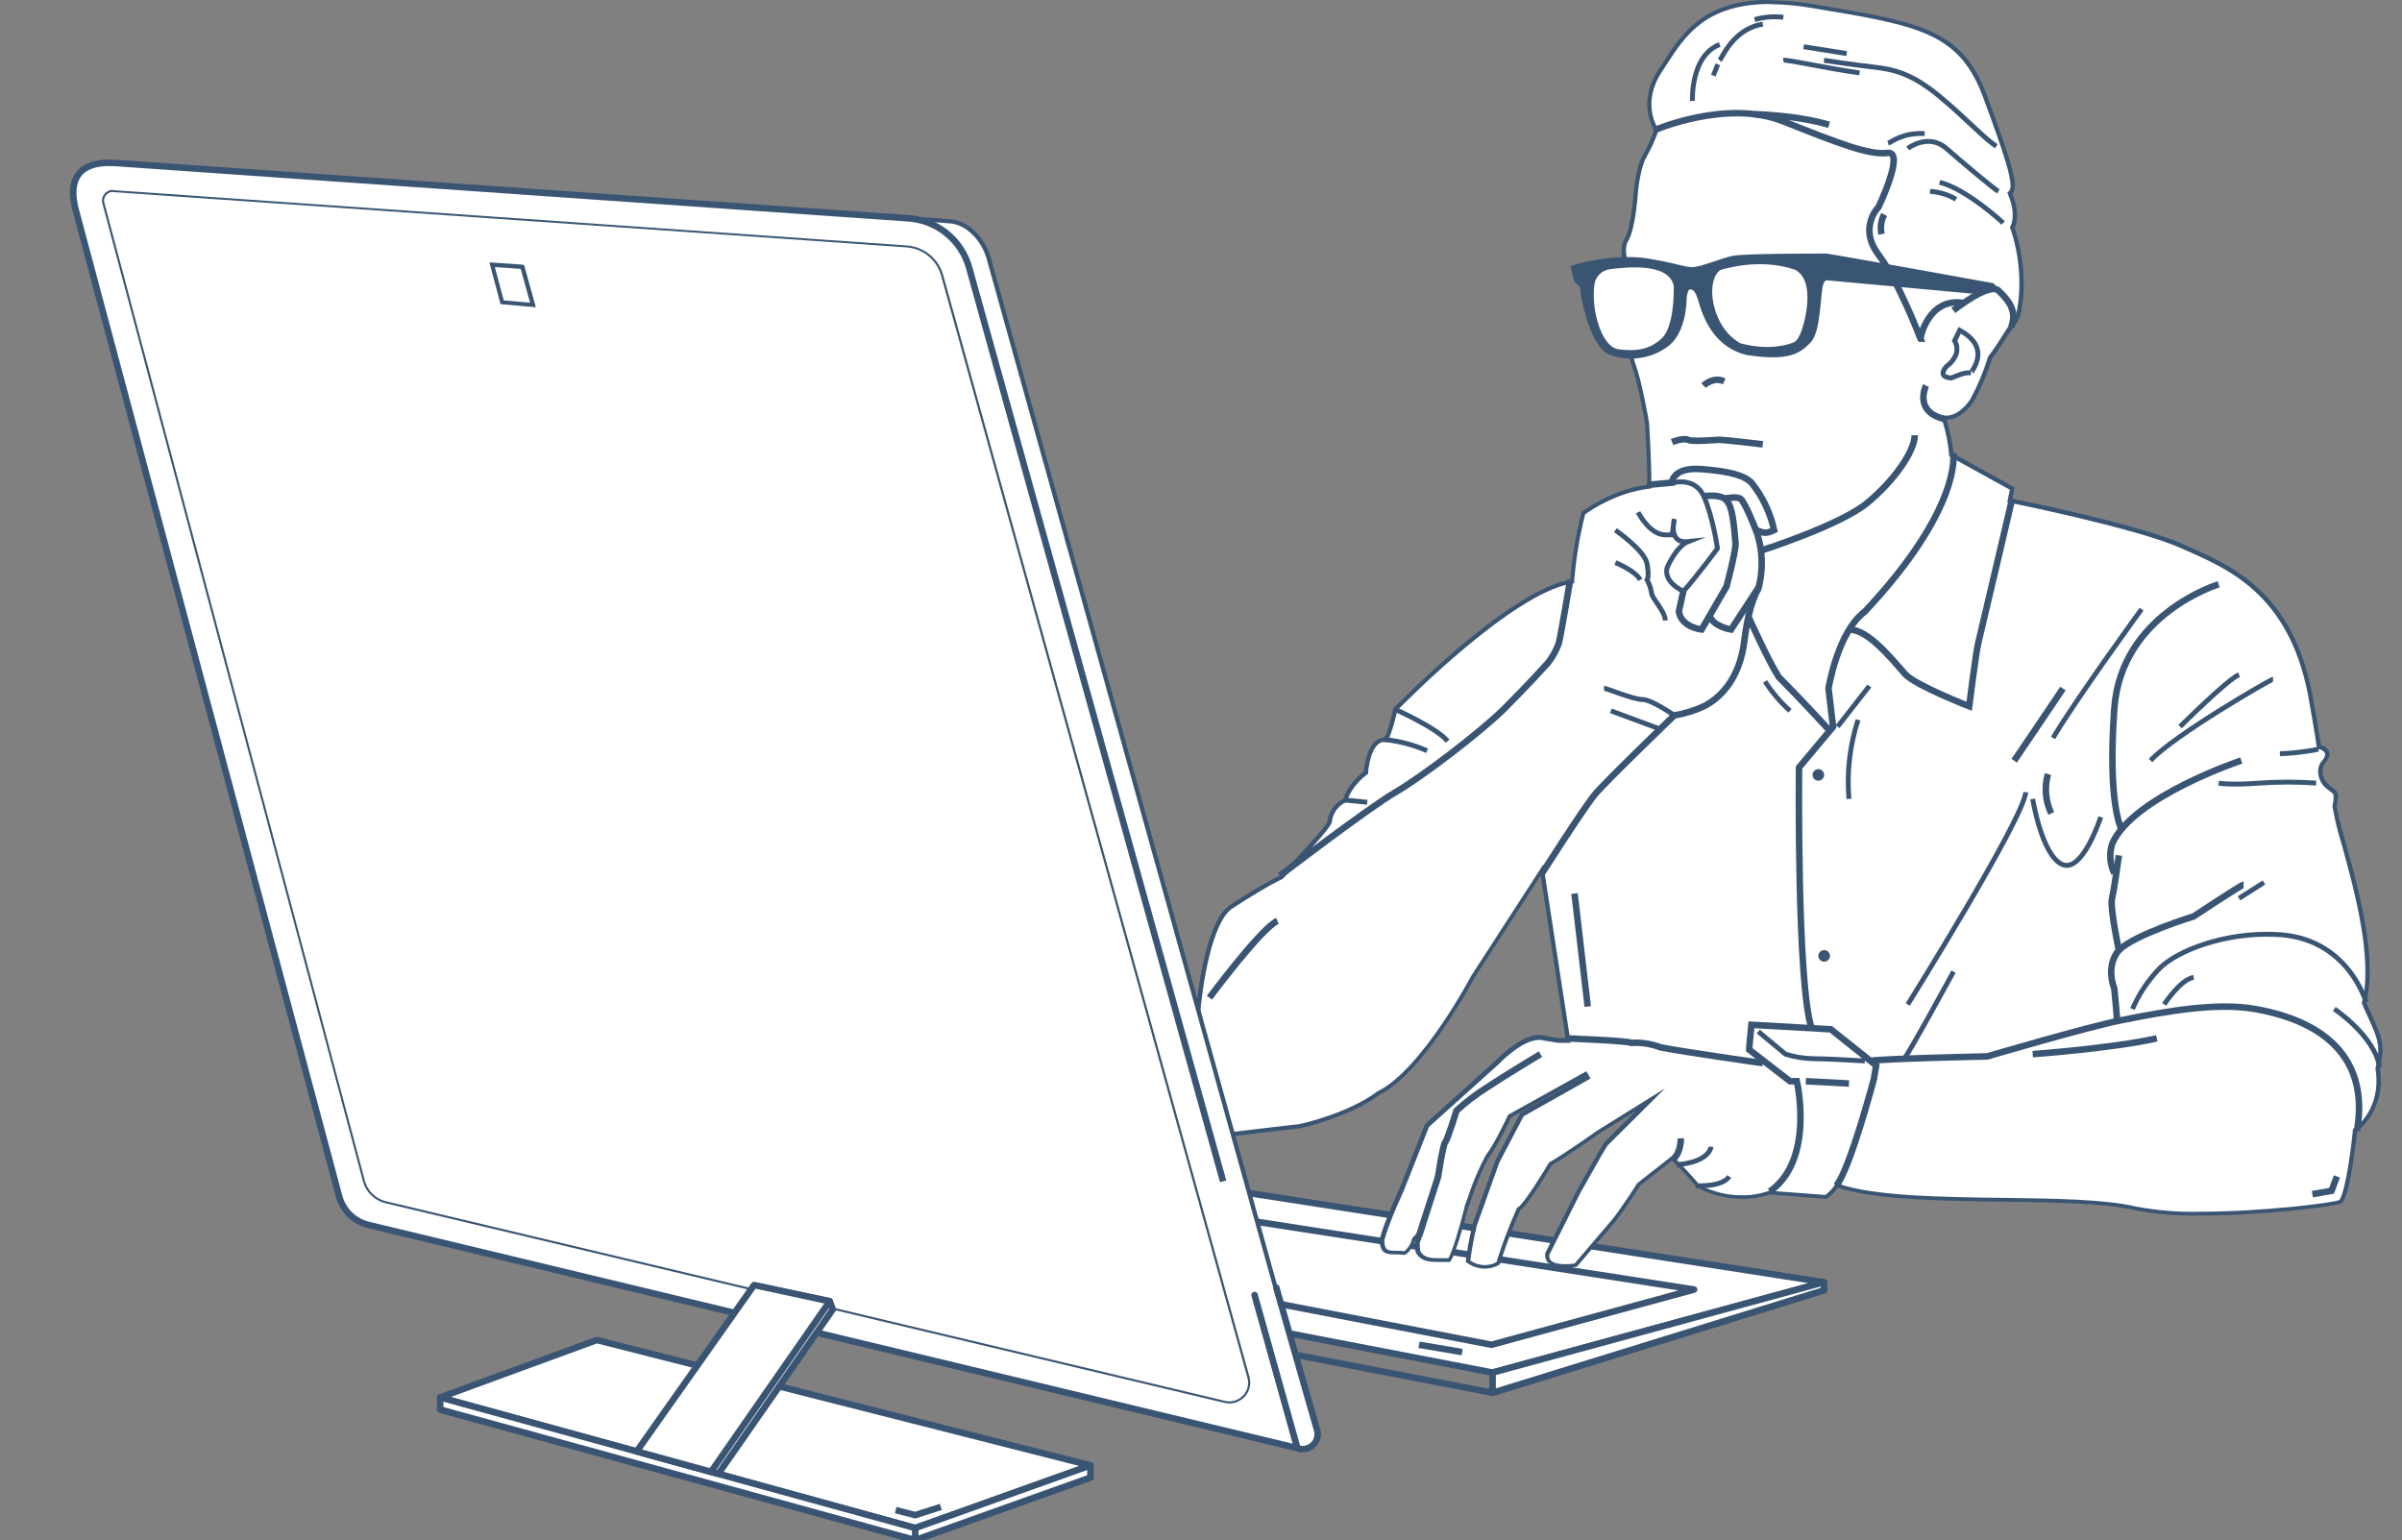 <svg width="368" height="236" viewBox="0 0 368 236" fill="none" xmlns="http://www.w3.org/2000/svg">
<rect x="0" y="0" width="368" height="236" fill="#808080" stroke="none"/>
<g clip-path="url(#clip0_933_8861)">
<path d="M279.447 197.693L159.544 180.974L117.237 191.944L228.67 213.403L279.447 197.693Z" stroke="#3A5573" stroke-linecap="round" stroke-linejoin="round"/>
<path d="M279.447 196.465L159.544 177.881L117.237 188.851L228.67 210.31L279.447 196.465Z" fill="white" stroke="#3A5573" stroke-linecap="round" stroke-linejoin="round"/>
<path d="M136.095 188.253L159.757 182.119L259.549 197.584L228.502 206.047L136.095 188.253Z" fill="white" stroke="#3A5573" stroke-linecap="round" stroke-linejoin="round"/>
<path d="M279.448 197.693V196.465L228.67 210.31V213.403L279.448 197.693Z" fill="white" stroke="#3A5573" stroke-linecap="round" stroke-linejoin="round"/>
<path d="M227.424 194.06C226.506 194.048 225.615 193.746 224.88 193.198C225.122 191.298 225.465 189.411 225.907 187.546L229.373 177.9L233.131 170.756L243.461 164.917L243.144 164.358L231.239 170.987L231.194 171.078C231.194 171.123 229.108 175.579 227.759 177.245C226.672 179.306 225.768 181.458 225.054 183.675C224.848 184.267 224.686 184.742 224.596 184.922V184.954C223.737 188.382 222.556 192.208 222.014 193.018H221.116H220.251C218.805 193.018 217.894 192.825 217.255 191.809C217.126 191.29 217.091 190.753 217.152 190.221L216.506 190.041C216.289 190.818 215.813 191.498 215.157 191.97C214.73 191.907 214.298 191.881 213.866 191.893C212.575 191.893 211.709 191.893 211.696 189.919C212.387 187.199 214.77 182.106 214.796 182.054L218.598 172.409L229.309 162.763C229.367 162.705 232.957 158.904 235.765 158.904C236.05 158.903 236.333 158.947 236.604 159.033L238.735 159.393H240.207L236.204 133.266L225.661 149.554C225.571 149.722 217.972 164.062 211.2 167.431C206.758 170.826 199.249 172.576 198.823 172.576C198.494 172.576 189.404 173.669 187.15 173.939C186.356 173 181.488 167.013 181.779 160.834C182.805 157.097 183.496 155.047 183.502 155.002V154.963V154.924C183.502 154.789 184.581 141.549 188.571 138.9C194.381 135.176 196.137 134.437 196.157 134.398H196.221L196.267 134.347C199.023 131.472 203.652 126.533 203.652 125.819C203.726 125.148 203.969 124.506 204.358 123.953C204.748 123.4 205.271 122.954 205.88 122.656L206.028 122.598L206.073 122.45C206.719 120.167 209.056 118.482 209.075 118.469L209.198 118.38V118.231C209.198 118.18 209.56 113.338 212.007 113.338H212.174L212.271 113.196C212.917 112.2 213.562 109.248 213.691 108.695C214.86 107.492 231.336 90.767 240.549 89.127L240.801 89.082V88.831C241.078 85.386 241.646 81.97 242.499 78.62C243.144 78.144 247.341 75.212 252.332 74.594L252.609 74.555V74.273C252.609 70.498 252.267 64.968 252.267 64.91C252.215 64.62 251.202 58.589 250.162 55.817C249.168 53.181 250.846 46.737 250.866 46.672V46.583L249.104 40.615C249.104 40.557 248.129 38.281 249.104 36.718C250.175 34.937 250.524 29.535 250.543 29.304C250.543 29.304 250.892 25.561 251.886 23.915C252.595 22.688 253.186 21.396 253.649 20.057L253.7 19.909L253.616 19.774C253.507 19.613 251.001 15.729 254.307 10.771C254.565 10.392 254.817 10 255.075 9.601C256.425 7.511 257.961 5.151 260.376 3.351C263.146 1.293 266.664 0.289 271.145 0.289C273.309 0.31 275.468 0.506 277.601 0.874C294.154 3.627 300.346 4.649 304.071 14.861C307.447 24.024 308.932 28.442 307.945 29.401L307.796 29.555L307.874 29.748C309.165 32.963 308.248 34.641 308.241 34.66L308.164 34.789L308.216 34.931C309.136 37.684 309.599 40.569 309.584 43.47C309.584 45.702 309.197 48.57 308.642 49.129C308.034 49.867 307.485 50.652 307.002 51.477C306.298 52.576 305.498 53.817 304.794 54.692L304.749 54.749V54.814C304.057 57.068 303.135 59.247 301.998 61.315C301.998 61.315 300.339 63.887 298.125 63.887H297.705L297.815 64.292C298.829 67.983 298.848 69.386 298.848 69.398V69.585L308.19 74.729L307.822 76.542L308.138 76.607C308.332 76.646 327.294 80.465 334.131 83.507L335.132 83.951C342.027 87.005 351.472 91.185 354.1 107.833C354.784 111.602 355.139 114.039 355.139 114.058L355.171 114.264L355.371 114.322C355.371 114.322 356.236 114.585 356.424 115.183C356.459 115.44 356.43 115.702 356.34 115.946C356.25 116.189 356.102 116.407 355.907 116.579C355.708 116.806 355.559 117.072 355.469 117.36C355.379 117.648 355.35 117.951 355.385 118.251C355.423 118.697 355.558 119.129 355.781 119.518C356.004 119.906 356.31 120.242 356.676 120.502C357.909 121.421 357.909 121.421 357.593 123.305V123.389C357.931 125.316 358.395 127.219 358.98 129.086C360.917 136.095 363.868 146.68 362.124 153.387L362.092 153.496L362.138 153.593C362.48 154.39 362.783 155.079 363.074 155.702C364.514 158.873 365.049 160.062 364.204 163.419V163.483V163.547C365.204 169.836 361.047 172.801 360.866 172.923L360.743 173.007V173.155C360.239 178.17 359.258 183.591 358.483 183.977C357.709 184.363 346.61 185.797 337.003 185.797C333.678 185.884 330.354 185.612 327.087 184.987C322.329 183.881 314.743 183.778 306.711 183.701C297.143 183.572 287.246 183.437 281.597 181.559L281.378 181.488L281.235 181.675C280.808 182.288 280.283 182.827 279.68 183.27L271.022 182.576L270.951 182.608C269.617 183.057 268.215 183.274 266.806 183.251C264.487 183.249 262.204 182.681 260.156 181.598C258.11 179.218 256.38 177.489 256.36 177.476L256.154 177.27L250.989 181.289V181.334C250.989 181.373 248.548 185.148 247.186 186.845C245.282 189.057 241.905 193.032 241.376 193.668C240.832 193.76 240.281 193.808 239.729 193.809C238.915 193.809 237.831 193.687 237.308 193.109C237.179 192.954 237.084 192.773 237.031 192.579C236.978 192.385 236.967 192.182 236.998 191.983L241.834 182.338L244.952 176.814L245.972 175.122L252.809 168.312L244.849 173.27C244.784 173.315 239.955 176.749 237.56 178.106L237.489 178.151L237.443 178.222C234.803 182.607 233.164 184.794 232.712 185.019L232.614 185.07L232.569 185.167C231.366 187.847 230.327 190.599 229.458 193.404C228.85 193.798 228.148 194.024 227.424 194.06Z" fill="white"/>
<path d="M271.19 -0V0.643C273.342 0.663 275.488 0.858 277.607 1.227C294.025 3.948 300.165 4.97 303.858 15.002C306.725 22.782 308.687 28.358 307.835 29.207L307.532 29.509L307.687 29.902C308.92 32.969 308.087 34.512 308.08 34.525L307.926 34.782L308.029 35.072C308.935 37.79 309.392 40.637 309.379 43.502C309.379 46.074 308.92 48.544 308.526 48.936C307.903 49.691 307.34 50.492 306.841 51.334C306.144 52.427 305.35 53.662 304.659 54.549L304.569 54.659L304.536 54.794C303.851 57.023 302.942 59.177 301.825 61.225C301.689 61.431 300.172 63.681 298.216 63.681H297.37L297.589 64.492C298.106 66.125 298.448 67.808 298.609 69.513V69.893L298.938 70.073L307.913 75.037L307.654 76.323L307.532 76.966L308.177 77.089C308.365 77.127 327.294 80.947 334.098 83.969L335.093 84.413C341.923 87.435 351.279 91.577 353.88 108.065C354.565 111.813 354.913 114.251 354.919 114.276L354.978 114.688L355.378 114.803C355.514 114.842 356.095 115.073 356.211 115.446C356.288 115.704 356.133 116.09 355.772 116.527C355.541 116.789 355.367 117.095 355.261 117.427C355.156 117.759 355.121 118.11 355.158 118.456C355.199 118.946 355.345 119.421 355.587 119.85C355.829 120.278 356.16 120.649 356.559 120.938C357.153 121.382 357.444 121.581 357.509 121.793C357.544 122.345 357.492 122.898 357.354 123.433V123.517V123.601C357.689 125.546 358.155 127.466 358.748 129.349C360.563 135.902 363.609 146.86 361.886 153.489L361.835 153.702L361.918 153.901C362.261 154.698 362.564 155.399 362.861 156.016C364.262 159.11 364.798 160.274 363.971 163.528L363.939 163.656V163.785C364.901 169.855 360.905 172.73 360.711 172.846L360.466 173.013V173.309C360.001 177.926 359.071 183.256 358.374 183.88C357.302 184.324 346.572 185.662 337.069 185.662C333.768 185.745 330.467 185.478 327.223 184.864C322.433 183.745 314.834 183.642 306.783 183.54C297.241 183.411 287.369 183.275 281.765 181.417L281.32 181.269L281.042 181.642C280.656 182.192 280.19 182.681 279.661 183.096L271.19 182.453H271.035L270.9 182.504C269.603 182.945 268.241 183.163 266.871 183.147C264.621 183.149 262.405 182.604 260.415 181.559C258.374 179.192 256.657 177.482 256.638 177.463L256.231 177.058L255.786 177.411L250.918 181.218L250.834 181.289L250.776 181.379C250.776 181.417 248.342 185.179 247.006 186.845C245.178 188.967 241.983 192.729 241.247 193.59C240.76 193.665 240.267 193.704 239.775 193.706C238.716 193.706 237.941 193.494 237.592 193.108C237.498 192.995 237.429 192.862 237.389 192.721C237.349 192.579 237.339 192.431 237.36 192.285L242.15 182.736L245.269 177.211L246.27 175.546L251.079 170.762L255.088 166.769L250.279 169.759L244.72 173.218C244.675 173.25 239.859 176.672 237.483 178.028L237.334 178.112L237.244 178.253C234.313 183.128 232.95 184.754 232.647 184.928L232.453 185.025L232.356 185.218C231.164 187.879 230.132 190.608 229.264 193.391C228.711 193.685 228.096 193.842 227.469 193.847C226.678 193.835 225.908 193.591 225.255 193.146C225.497 191.336 225.834 189.54 226.262 187.764L229.71 178.118L233.422 171.045L243.68 165.257L243.035 164.139L231.226 170.711L231.039 170.814L230.955 171C230.955 171.045 228.883 175.449 227.56 177.102L227.527 177.141V177.193C226.444 179.255 225.54 181.406 224.828 183.623C224.635 184.183 224.467 184.665 224.383 184.826V184.89V184.961C223.492 188.51 222.446 191.88 221.904 192.78H221.175H220.316C218.954 192.78 218.185 192.626 217.63 191.771C217.523 191.329 217.488 190.872 217.527 190.42L217.63 190.137L218.483 187.565L216.546 189.494C216.4 189.657 216.304 189.857 216.268 190.072C216.056 190.702 215.682 191.265 215.183 191.706C214.777 191.654 214.366 191.632 213.956 191.642H213.918C212.627 191.642 212.11 191.642 212.091 190.028C212.788 187.327 215.132 182.311 215.157 182.26V182.221L218.928 172.672L229.587 163.084C229.619 163.045 233.118 159.335 235.817 159.335C236.067 159.332 236.316 159.372 236.553 159.451H236.604H236.65L238.735 159.791H238.787H240.633L240.524 159.052L236.702 134.134L236.443 132.455L235.52 133.883L225.442 149.451C225.364 149.599 217.817 163.843 211.129 167.174H211.077L211.025 167.212C206.706 170.517 199.404 172.209 198.868 172.273C198.184 172.318 190.895 173.192 187.364 173.617C186.331 172.369 181.928 166.711 182.199 160.898C183.212 157.2 183.896 155.11 183.909 155.11V155.039V154.962C184.193 151.29 185.633 141.304 188.829 139.182C194.562 135.49 196.35 134.751 196.363 134.745L196.493 134.693L196.59 134.59C204.066 126.79 204.066 126.121 204.066 125.838C204.142 125.232 204.367 124.654 204.72 124.155C205.074 123.656 205.545 123.251 206.093 122.977L206.39 122.861L206.474 122.552C207.119 120.385 209.334 118.765 209.353 118.752L209.605 118.572V118.27C209.605 118.225 209.98 113.678 212.091 113.678H212.433L212.627 113.389C213.272 112.385 213.918 109.646 214.073 108.849C215.68 107.209 231.711 91.037 240.691 89.442L241.189 89.351V88.85C241.466 85.464 242.023 82.107 242.854 78.812C243.72 78.169 247.729 75.5 252.442 74.908L253.003 74.844V74.272C253.003 70.491 252.661 64.948 252.655 64.89V64.826C252.616 64.568 251.589 58.498 250.537 55.707C249.743 53.592 250.789 48.524 251.254 46.749L251.298 46.576L251.247 46.409L249.51 40.525V40.486V40.447C249.51 40.447 248.626 38.293 249.472 36.885C250.563 35.071 250.918 29.908 250.95 29.342C251.047 28.326 251.46 25.393 252.242 24.075C252.964 22.823 253.564 21.505 254.036 20.14L254.133 19.844L253.958 19.587C253.855 19.426 251.473 15.728 254.656 10.95C254.908 10.571 255.166 10.179 255.424 9.774C258.207 5.478 261.357 0.617 271.222 0.61V-0.033L271.19 -0ZM271.222 -0.033C260.047 -0.033 257.083 6.166 254.12 10.597C250.64 15.786 253.423 19.941 253.423 19.941C252.964 21.261 252.383 22.535 251.686 23.747C250.64 25.477 250.298 29.284 250.298 29.284C250.298 29.284 249.949 34.821 248.903 36.551C247.857 38.281 248.903 40.705 248.903 40.705L250.64 46.588C250.64 46.588 248.903 53.16 249.949 55.932C250.995 58.704 252.035 64.935 252.035 64.935C252.035 64.935 252.377 70.472 252.377 74.278C246.818 74.973 242.305 78.433 242.305 78.433C241.434 81.84 240.854 85.313 240.569 88.817C230.84 90.547 213.453 108.541 213.453 108.541C213.453 108.541 212.756 112 212.065 113.042C209.282 113.042 208.934 118.231 208.934 118.231C208.934 118.231 206.499 119.961 205.809 122.385C205.142 122.709 204.569 123.197 204.143 123.802C203.717 124.407 203.453 125.11 203.375 125.845C203.375 126.539 196.08 134.153 196.08 134.153C196.08 134.153 194.343 134.841 188.436 138.654C184.265 141.426 183.225 154.924 183.225 154.924C183.225 154.924 182.528 157 181.488 160.807C181.14 167.727 187.047 174.311 187.047 174.311C187.047 174.311 198.513 172.922 198.862 172.922C199.211 172.922 206.848 171.193 211.368 167.733C218.314 164.274 225.958 149.728 225.958 149.728L236.036 134.153L239.858 159.071H238.819L236.734 158.724C236.43 158.623 236.111 158.573 235.791 158.576C232.77 158.576 229.09 162.531 229.09 162.531L218.314 172.221L214.492 181.912C214.492 181.912 212.065 187.102 211.368 189.873C211.368 192.195 212.53 192.208 213.84 192.208H213.879C214.311 192.195 214.743 192.223 215.17 192.291C215.958 192.027 216.552 190.774 216.791 190.182C216.802 190.071 216.842 189.964 216.907 189.873C216.907 189.873 216.868 189.989 216.791 190.182C216.72 190.772 216.759 191.369 216.907 191.944C217.649 193.185 218.754 193.359 220.206 193.359C220.787 193.359 221.426 193.359 222.143 193.359C222.84 192.664 224.228 187.822 224.925 185.05C225.274 184.356 226.313 180.549 228.05 177.437C229.438 175.707 231.523 171.205 231.523 171.205L243.339 164.634L232.918 170.518L229.096 177.784L225.623 187.475C225.623 187.475 224.577 191.976 224.577 193.359C225.395 194.006 226.405 194.366 227.45 194.381C228.274 194.392 229.085 194.169 229.787 193.738C230.664 190.909 231.71 188.135 232.918 185.43C233.609 185.083 235.694 181.97 237.78 178.511C240.214 177.122 245.075 173.662 245.075 173.662L250.634 170.203L245.772 175.045L244.733 176.774L241.602 182.318L236.74 192.002C236.527 193.873 238.322 194.246 239.788 194.246C240.396 194.244 241.003 194.188 241.602 194.079C241.602 194.079 245.424 189.578 247.509 187.16C248.897 185.43 251.331 181.623 251.331 181.623L256.199 177.816C256.199 177.816 257.936 179.546 260.021 181.97C262.129 183.093 264.481 183.682 266.871 183.687C268.322 183.709 269.767 183.478 271.138 183.006L279.822 183.7C280.515 183.249 281.106 182.66 281.558 181.97C291.985 185.43 316.654 183.005 327.074 185.43C330.368 186.051 333.718 186.325 337.069 186.247C346.585 186.247 357.728 184.883 358.697 184.388C360.085 183.7 361.13 173.315 361.13 173.315C361.13 173.315 365.65 170.202 364.604 163.624C365.643 159.476 364.604 158.435 362.519 153.592C364.953 144.249 358.348 127.285 357.999 123.478C358.348 121.408 358.348 121.408 356.96 120.366C355.572 119.324 355.572 117.601 356.262 116.906C357.999 114.829 355.572 114.135 355.572 114.135C355.572 114.135 355.223 111.717 354.526 107.91C351.75 90.258 341.323 86.451 334.376 83.339C327.43 80.227 308.313 76.413 308.313 76.413L308.662 74.684L299.281 69.494C299.281 69.494 299.281 68.112 298.242 64.305C300.669 64.305 302.405 61.533 302.405 61.533C303.552 59.439 304.484 57.235 305.188 54.955C306.576 53.225 308.313 50.113 309.01 49.418C309.708 48.724 310.049 45.611 310.049 43.534C310.06 40.595 309.591 37.675 308.662 34.885C308.662 34.885 309.708 33.155 308.313 29.696C309.359 28.654 308.313 25.195 304.491 14.816C300.669 4.437 294.419 3.395 277.736 0.623C275.583 0.248 273.402 0.051 271.216 0.032L271.222 -0.033Z" fill="#3A5573"/>
<path d="M167.059 226.386L91.432 207.172L67.434 215.969L140.215 235.974L167.059 226.386Z" fill="white" stroke="#3A5573" stroke-linecap="round" stroke-linejoin="round"/>
<path d="M167.059 224.535L91.432 205.32L67.434 214.117L140.215 234.129L167.059 224.535Z" fill="white" stroke="#3A5573" stroke-linecap="round" stroke-linejoin="round"/>
<path d="M196.086 134.178C196.086 134.178 209.644 123.794 213.808 121.376C217.972 118.958 227.011 112.025 230.485 108.566C233.958 105.106 237.089 101.647 237.089 101.647C237.84 100.714 238.427 99.662 238.826 98.534C239.168 97.145 240.562 88.843 240.562 88.843" stroke="#3A5573" stroke-miterlimit="10"/>
<path d="M236.017 134.179C236.017 134.179 242.621 123.793 244.358 121.716C246.095 119.639 256.515 109.608 256.515 109.608C258.079 109.358 259.601 108.891 261.034 108.219C263.12 107.184 266.593 104.412 267.291 97.84C267.981 92.303 269.376 90.226 269.376 90.226C270.188 87.261 270.067 84.118 269.028 81.224C270.067 81.564 270.416 81.912 271.804 81.224C271.222 78.566 270.033 76.078 268.33 73.951C267.291 72.916 265.205 72.221 260.686 71.88C256.166 71.539 256.166 73.951 256.166 73.951L252.344 74.298" stroke="#3A5573" stroke-miterlimit="10"/>
<path d="M250.963 78.491C250.963 78.491 252.7 81.951 255.133 81.951H256.179L256.522 79.533C256.522 79.533 255.482 83.34 258.607 82.993C256.87 83.681 255.482 86.799 255.482 86.799C255.482 86.799 254.436 88.876 257.916 90.606C260.343 87.835 263.126 84.028 263.126 84.028C263.126 84.028 262.429 79.186 261.041 76.067C259.653 72.948 256.179 73.99 256.179 73.99" stroke="#3A5573" stroke-width="0.75" stroke-miterlimit="10"/>
<path d="M261.034 76.034C261.034 76.034 263.12 75.694 264.16 76.382C265.199 77.07 265.554 78.806 265.896 83.308C265.896 84.69 264.508 89.879 264.508 89.879L260.686 96.458C260.686 96.458 257.561 96.111 257.212 93.686C257.561 91.956 257.91 90.574 257.91 90.574" stroke="#3A5573" stroke-miterlimit="10"/>
<path d="M269.447 89.969L265.205 96.458C265.205 96.458 262.461 96.02 261.919 94.336" stroke="#3A5573" stroke-miterlimit="10"/>
<path d="M264.159 76.382C264.508 76.382 265.895 76.034 266.593 76.382C267.29 76.729 269.065 81.333 269.065 81.333" stroke="#3A5573" stroke-miterlimit="10"/>
<path d="M295.084 59.077C295.084 59.077 292.999 63.231 298.216 64.272" stroke="#3A5573" stroke-miterlimit="10"/>
<path d="M299.261 47.573C299.261 47.573 304.814 43.162 306.202 44.544C307.59 45.927 309.12 47.522 308.139 50.107" stroke="#3A5573" stroke-miterlimit="10"/>
<path d="M253.39 19.973C253.39 19.973 264.508 15.124 273.198 18.59C281.888 22.056 286.401 23.78 289.177 23.433C291.953 23.085 287.788 31.741 287.788 31.741C287.788 31.741 284.664 34.853 287.788 39.007C290.913 43.161 294.245 51.927 294.245 51.927C294.128 51.927 295.394 45.496 300.81 46.428" stroke="#3A5573" stroke-miterlimit="10"/>
<path d="M292.282 22.739C292.282 22.739 295.407 20.321 298.19 22.739C300.972 25.157 305.485 28.97 306.176 29.317" stroke="#3A5573" stroke-width="0.75" stroke-miterlimit="10"/>
<path d="M306.899 34.159C306.899 34.159 301.34 28.97 297.17 27.934" stroke="#3A5573" stroke-width="0.75" stroke-miterlimit="10"/>
<path d="M259.297 15.472C259.297 15.472 258.949 8.552 263.468 6.823" stroke="#3A5573" stroke-width="0.75" stroke-miterlimit="10"/>
<path d="M263.469 9.24C263.817 8.899 265.554 4.398 270.067 3.704" stroke="#3A5573" stroke-width="0.75" stroke-miterlimit="10"/>
<path d="M279.447 9.24C279.447 9.24 283.967 9.935 287.091 10.282C290.216 10.63 292.999 11.318 297.17 14.784C301.34 18.25 304.116 21.355 305.86 22.397" stroke="#3A5573" stroke-width="0.75" stroke-miterlimit="10"/>
<path d="M276.323 7.164L282.921 8.206" stroke="#3A5573" stroke-width="0.75" stroke-miterlimit="10"/>
<path d="M269.776 84.368C269.776 84.368 281.881 80.51 286.052 77.076C290.222 73.642 293.347 69.115 293.347 66.691" stroke="#3A5573" stroke-miterlimit="10"/>
<path d="M256.173 67.733C256.173 67.733 257.91 67.039 258.601 67.386C259.291 67.733 262.771 67.386 263.469 67.386C264.166 67.386 270.067 68.08 270.067 68.08" stroke="#3A5573" stroke-miterlimit="10"/>
<path d="M245.746 105.454C246.094 105.454 250.265 107.184 251.653 107.184C253.041 107.184 256.514 109.608 256.514 109.608" stroke="#3A5573" stroke-width="0.75" stroke-miterlimit="10"/>
<path d="M246.786 108.913L254.334 111.711" stroke="#3A5573" stroke-width="0.75" stroke-miterlimit="10"/>
<path d="M247.483 81.23C247.483 81.23 252.003 84.342 252.351 86.419C252.7 88.496 252.351 88.844 252.351 88.844C252.69 89.495 252.923 90.197 253.042 90.921C253.042 91.609 255.127 93.686 255.127 95.069" stroke="#3A5573" stroke-width="0.75" stroke-miterlimit="10"/>
<path d="M185.291 152.867C185.291 152.867 193.277 142.141 195.711 141.099" stroke="#3A5573" stroke-miterlimit="10"/>
<path d="M217.391 189.398L220.322 180.312C220.322 180.312 221.065 175.36 221.414 175.013C221.762 174.665 223.15 170.171 223.15 170.171C224.551 168.888 226.064 167.73 227.669 166.711C230.801 164.634 236.011 161.516 236.011 161.516" stroke="#3A5573" stroke-miterlimit="10"/>
<path d="M239.839 159.097C239.839 159.097 249.22 159.444 249.917 159.785C251.456 159.698 252.995 159.935 254.436 160.48C257.916 161.174 270.073 162.904 270.073 162.904" stroke="#3A5573" stroke-miterlimit="10"/>
<path d="M271.139 182.563C278.086 177.714 275.284 165.67 275.284 165.67H274.238L267.982 160.828C267.982 160.48 268.331 157.021 268.331 157.021L280.494 157.709L287.441 163.252L287.092 165.323C287.092 165.323 283.399 179.27 281.314 181.695" stroke="#3A5573" stroke-miterlimit="10"/>
<path d="M269.375 158.056L273.54 161.516C274.89 161.941 276.294 162.175 277.71 162.21C279.796 162.21 285.703 162.558 285.703 162.558" stroke="#3A5573" stroke-width="0.75" stroke-miterlimit="10"/>
<path d="M276.672 165.669L283.27 166.016" stroke="#3A5573" stroke-miterlimit="10"/>
<path d="M286.576 162.557C288.138 162.21 304.466 161.863 304.466 161.863C304.466 161.863 319.754 157.361 324.97 156.326C331.917 154.943 339.561 153.561 345.468 154.596C351.376 155.631 363.545 159.098 361.105 173.283" stroke="#3A5573" stroke-miterlimit="10"/>
<path d="M357.625 154.596C357.625 154.596 363.881 158.75 364.579 163.599" stroke="#3A5573" stroke-width="0.75" stroke-miterlimit="10"/>
<path d="M362.492 153.561C362.492 153.561 359.709 143.522 348.592 143.175C340.948 142.828 333.652 145.6 330.87 148.365C329.117 150.176 327.707 152.286 326.706 154.596" stroke="#3A5573" stroke-width="0.75" stroke-miterlimit="10"/>
<path d="M331.568 153.901C331.568 153.901 334.002 150.095 336.087 149.754" stroke="#3A5573" stroke-width="0.75" stroke-miterlimit="10"/>
<path d="M339.909 89.532C339.909 89.532 324.97 94.033 323.924 108.566C322.878 123.099 324.97 126.912 324.97 126.912" stroke="#3A5573" stroke-miterlimit="10"/>
<path d="M343.383 116.528C343.383 116.528 326.706 122.064 323.575 129.331C323.127 130.822 323.251 132.427 323.924 133.832" stroke="#3A5573" stroke-miterlimit="10"/>
<path d="M324.621 131.06C324.621 131.06 323.924 136.256 323.575 137.639C323.226 139.021 324.621 145.6 324.621 145.6C324.621 145.6 322.536 147.676 323.924 151.483C324.272 154.943 324.35 156.454 324.35 156.454" stroke="#3A5573" stroke-miterlimit="10"/>
<path d="M343.731 135.562C343.382 135.562 336.086 140.41 336.086 140.41C336.086 140.41 327.048 143.176 324.62 145.6" stroke="#3A5573" stroke-miterlimit="10"/>
<path d="M339.909 119.988C339.909 119.988 341.646 120.335 346.159 119.988C349.052 119.783 351.956 119.783 354.849 119.988" stroke="#3A5573" stroke-width="0.75" stroke-miterlimit="10"/>
<path d="M355.198 114.798C353.25 115.185 351.275 115.417 349.29 115.493" stroke="#3A5573" stroke-width="0.75" stroke-miterlimit="10"/>
<path d="M343.034 137.639L346.856 135.215" stroke="#3A5573" stroke-width="0.75" stroke-miterlimit="10"/>
<path d="M348.244 104.072C347.902 104.072 332.956 112.721 329.483 116.528" stroke="#3A5573" stroke-width="0.75" stroke-miterlimit="10"/>
<path d="M343.034 103.377C341.297 104.072 333.996 111.338 333.996 111.338" stroke="#3A5573" stroke-width="0.75" stroke-miterlimit="10"/>
<path d="M213.795 108.714C213.795 108.714 220.044 111.48 221.787 113.557" stroke="#3A5573" stroke-width="0.75" stroke-miterlimit="10"/>
<path d="M212.045 113.306C214.323 113.531 216.55 114.115 218.644 115.036" stroke="#3A5573" stroke-width="0.75" stroke-miterlimit="10"/>
<path d="M205.997 122.579L209.47 122.926" stroke="#3A5573" stroke-width="0.75" stroke-miterlimit="10"/>
<path d="M299.255 69.489C299.255 69.489 300.643 77.79 285.697 93.712C281.526 96.825 280.139 105.48 280.139 105.48L280.835 111.364L275.619 117.595C275.619 117.595 275.277 150.828 277.556 157.567" stroke="#3A5573" stroke-miterlimit="10"/>
<path d="M267.872 94.477C267.872 94.477 270.764 100.953 272.501 103.724C275.626 106.837 280.326 111.955 280.326 111.955" stroke="#3A5573" stroke-miterlimit="10"/>
<path d="M270.415 104.412C271.481 106.076 272.766 107.591 274.237 108.913" stroke="#3A5573" stroke-width="0.75" stroke-miterlimit="10"/>
<path d="M308.287 76.382C308.287 76.382 303.426 97.146 303.077 98.535C302.728 99.924 301.689 108.22 301.689 108.22C301.689 108.22 293.696 105.107 291.96 103.377C289.526 100.606 286.149 96.458 283.302 96.458" stroke="#3A5573" stroke-miterlimit="10"/>
<path d="M281.533 111.332L286.394 105.107" stroke="#3A5573" stroke-width="0.75" stroke-miterlimit="10"/>
<path d="M284.664 110.296C283.395 114.202 282.921 118.321 283.269 122.411" stroke="#3A5573" stroke-width="0.75" stroke-miterlimit="10"/>
<path d="M292.282 153.901C292.282 153.901 309.998 125.524 310.359 121.376" stroke="#3A5573" stroke-width="0.75" stroke-miterlimit="10"/>
<path d="M311.418 122.412C311.418 122.412 312.806 131.061 315.937 132.45C319.068 133.839 321.844 125.184 321.844 125.184" stroke="#3A5573" stroke-width="0.75" stroke-miterlimit="10"/>
<path d="M328.095 93.339C328.095 93.339 318.017 107.184 314.537 113.068" stroke="#3A5573" stroke-width="0.75" stroke-miterlimit="10"/>
<path d="M278.583 119.62C279.075 119.62 279.474 119.223 279.474 118.733C279.474 118.243 279.075 117.845 278.583 117.845C278.091 117.845 277.692 118.243 277.692 118.733C277.692 119.223 278.091 119.62 278.583 119.62Z" fill="#3A5573"/>
<path d="M279.474 147.349C279.966 147.349 280.365 146.951 280.365 146.461C280.365 145.971 279.966 145.574 279.474 145.574C278.982 145.574 278.583 145.971 278.583 146.461C278.583 146.951 278.982 147.349 279.474 147.349Z" fill="#3A5573"/>
<path d="M302.728 44.544L280.131 42.467C280.131 42.467 279.092 42.12 278.744 43.849C278.395 45.579 278.395 50.775 277.007 52.157C275.619 53.54 274.224 54.923 267.626 53.888C264.843 53.193 262.061 51.116 260.673 45.927C260.324 44.891 259.982 43.849 258.936 43.849C257.89 43.849 257.897 45.927 257.897 45.927C257.897 45.927 257.896 50.428 255.462 52.505C254.257 53.463 252.824 54.094 251.301 54.337C249.778 54.579 248.217 54.424 246.772 53.888C244.345 52.852 242.95 46.968 242.608 44.544C242.608 43.849 242.26 43.161 241.911 43.161C241.563 43.161 241.214 41.084 241.214 41.084C241.214 41.084 246.773 39.355 251.989 40.042C256.508 40.737 257.896 41.432 259.284 41.432C260.672 41.432 263.804 40.042 265.541 39.695C267.277 39.348 277.349 39.354 279.783 39.354C282.217 39.695 305.149 43.856 305.149 43.856L305.498 44.21C304.827 44.233 304.169 44.391 303.561 44.673C303.425 44.74 303.298 44.822 303.18 44.917C303.257 44.865 302.728 44.544 302.728 44.544Z" fill="#3A5573" stroke="#3A5573" stroke-miterlimit="10"/>
<path d="M244.358 43.162C244.523 42.646 244.835 42.19 245.255 41.848C245.676 41.506 246.188 41.291 246.728 41.233C248.613 41.027 255.559 40.069 256.412 43.728C256.476 45.066 256.411 50.094 254.623 51.805C252.835 53.515 250.749 53.895 247.954 53.515C245.158 53.136 243.602 46.686 244.358 43.162Z" fill="white"/>
<path d="M263.772 41.309C265.444 40.84 270.125 39.702 274.974 41.309C277.001 42.338 277.071 45.168 276.794 47.29C276.516 49.412 275.761 52.062 274.857 52.434C273.953 52.807 271.074 53.772 266.677 52.608C266.677 52.608 264.095 51.444 262.875 47.836C261.654 44.229 262.668 41.624 263.772 41.309Z" fill="white"/>
<path d="M260.99 59.077C260.99 59.077 262.456 57.636 264.16 58.434" stroke="#3A5573" stroke-miterlimit="10"/>
<path d="M257.503 174.421C257.503 174.421 257.607 176.659 256.173 177.784" stroke="#3A5573" stroke-miterlimit="10"/>
<path d="M262.132 175.707C262.132 175.707 262.035 178.041 256.838 178.466" stroke="#3A5573" stroke-width="0.75" stroke-miterlimit="10"/>
<path d="M259.768 181.675C259.768 181.675 263.829 181.951 264.933 180.267" stroke="#3A5573" stroke-width="0.75" stroke-miterlimit="10"/>
<path d="M354.274 182.974L357.206 182.453L358.032 180.26" stroke="#3A5573" stroke-miterlimit="10"/>
<path d="M167.059 224.535V226.387L140.214 235.974V234.129L167.059 224.535Z" fill="white" stroke="#3A5573" stroke-linecap="round" stroke-linejoin="round"/>
<path d="M67.434 214.117V215.969L140.215 235.974V234.128L105.326 224.534L67.434 214.117Z" fill="white" stroke="#3A5573" stroke-linecap="round" stroke-linejoin="round"/>
<path d="M199.314 219.602C199.179 219.6 199.045 219.585 198.913 219.557L57.079 187.34L15.85 32.937C15.616 32.029 15.594 31.079 15.786 30.16C15.977 29.242 16.377 28.379 16.954 27.638C17.425 27 18.038 26.479 18.744 26.115C19.451 25.752 20.232 25.555 21.027 25.542C21.143 25.536 21.26 25.536 21.376 25.542L145.508 33.902C148.401 34.101 150.725 36.956 151.441 39.541L200.986 217.371C201.06 217.628 201.073 217.901 201.022 218.164C200.972 218.428 200.86 218.676 200.695 218.888C200.537 219.106 200.329 219.284 200.089 219.408C199.85 219.532 199.584 219.599 199.314 219.602Z" fill="white"/>
<path d="M21.041 25.864C21.15 25.858 21.26 25.858 21.37 25.864L145.502 34.224C148.246 34.416 150.46 37.15 151.151 39.632L200.695 217.454C200.757 217.665 200.768 217.887 200.727 218.103C200.687 218.318 200.597 218.522 200.463 218.696C200.332 218.871 200.161 219.013 199.965 219.111C199.769 219.209 199.553 219.261 199.333 219.262C199.222 219.262 199.111 219.248 199.004 219.223L57.363 187.07L16.185 32.834C15.962 31.974 15.939 31.074 16.12 30.203C16.3 29.333 16.678 28.515 17.225 27.813C17.665 27.213 18.239 26.724 18.901 26.383C19.563 26.041 20.295 25.857 21.041 25.845V25.864ZM21.041 25.201C17.257 25.201 14.584 29.278 15.559 33.002L56.84 187.591L198.875 219.847C199.029 219.885 199.187 219.904 199.346 219.905C199.665 219.903 199.979 219.827 200.265 219.684C200.55 219.542 200.798 219.335 200.99 219.082C201.183 218.828 201.314 218.533 201.374 218.221C201.433 217.909 201.42 217.587 201.335 217.281L151.79 39.458C150.996 36.615 148.517 33.786 145.56 33.581L21.428 25.221C21.303 25.214 21.178 25.214 21.053 25.221L21.041 25.201Z" fill="#3A5573"/>
<path d="M192.406 198.928L198.791 221.892L56.478 187.694C55.399 187.439 54.41 186.897 53.614 186.128C52.818 185.358 52.247 184.388 51.959 183.321L11.621 32.249C10.459 27.928 11.621 24.597 17.657 24.97L139.188 33.446C141.331 33.596 143.375 34.404 145.038 35.758C146.702 37.112 147.903 38.946 148.478 41.008L152.585 55.798L153.747 59.978L154.966 64.376L187.39 181.006" fill="white"/>
<path d="M192.406 198.928L198.791 221.892L56.478 187.694C55.399 187.439 54.41 186.897 53.614 186.128C52.818 185.358 52.247 184.388 51.959 183.321L11.621 32.249C10.459 27.928 11.621 24.597 17.657 24.97L139.188 33.446C141.331 33.596 143.375 34.404 145.038 35.758C146.702 37.112 147.903 38.946 148.478 41.008L152.585 55.798L153.747 59.978L154.966 64.376L187.39 181.006" stroke="#3A5573" stroke-miterlimit="10"/>
<path d="M188.37 214.889C188.127 214.89 187.884 214.862 187.647 214.806L59.112 184.222C58.308 184.03 57.572 183.626 56.98 183.051C56.389 182.475 55.966 181.751 55.755 180.955L15.836 31.124C15.776 30.904 15.768 30.674 15.812 30.451C15.857 30.227 15.954 30.017 16.095 29.838C16.232 29.656 16.409 29.509 16.613 29.407C16.817 29.305 17.042 29.252 17.27 29.253H17.386L138.917 37.728C140.167 37.815 141.358 38.285 142.329 39.074C143.3 39.862 144.003 40.931 144.339 42.133L191.282 211.024C191.411 211.472 191.433 211.944 191.346 212.402C191.258 212.86 191.064 213.291 190.779 213.661C190.5 214.036 190.137 214.343 189.719 214.556C189.301 214.769 188.84 214.883 188.37 214.889Z" fill="white"/>
<path d="M17.251 29.433H17.354L138.885 37.902C140.102 37.989 141.262 38.449 142.207 39.217C143.153 39.986 143.836 41.027 144.166 42.197L191.108 211.089C191.23 211.513 191.25 211.96 191.167 212.393C191.085 212.826 190.901 213.234 190.63 213.584C190.364 213.935 190.019 214.22 189.624 214.418C189.229 214.615 188.793 214.719 188.351 214.722C188.12 214.722 187.891 214.694 187.667 214.638L59.132 184.055C58.359 183.869 57.651 183.479 57.083 182.925C56.514 182.372 56.107 181.675 55.904 180.91L15.992 31.079C15.936 30.884 15.928 30.679 15.967 30.48C16.006 30.281 16.092 30.094 16.218 29.935C16.339 29.772 16.497 29.64 16.678 29.549C16.86 29.459 17.06 29.412 17.263 29.413L17.251 29.433ZM17.263 29.092C17.013 29.092 16.766 29.15 16.542 29.262C16.318 29.374 16.122 29.535 15.972 29.735C15.815 29.934 15.707 30.166 15.657 30.414C15.606 30.662 15.615 30.919 15.682 31.163L55.6 180.994C55.821 181.816 56.26 182.563 56.871 183.157C57.482 183.752 58.243 184.171 59.074 184.37L187.609 214.953C187.858 215.014 188.114 215.044 188.371 215.043C188.861 215.036 189.343 214.918 189.781 214.697C190.219 214.477 190.6 214.16 190.896 213.771C191.193 213.382 191.395 212.93 191.49 212.451C191.585 211.972 191.569 211.477 191.444 211.005L144.495 42.114C144.145 40.884 143.423 39.792 142.427 38.987C141.431 38.181 140.209 37.701 138.929 37.612L17.399 29.137L17.263 29.092Z" fill="#3A5573"/>
<path d="M76.925 46.325L75.388 40.57L80.024 40.892L81.644 46.737L76.925 46.325Z" fill="white"/>
<path d="M75.82 40.924L79.772 41.2L81.212 46.383L77.177 46.029L75.82 40.924ZM75.052 40.229C75.044 40.225 75.035 40.223 75.026 40.223C75.017 40.223 75.009 40.225 75.001 40.229C74.997 40.238 74.994 40.248 74.994 40.258C74.994 40.268 74.997 40.278 75.001 40.287L76.685 46.602L82.096 47.078L80.333 40.744C80.319 40.692 80.289 40.646 80.248 40.611C80.206 40.577 80.154 40.556 80.101 40.551L75.071 40.204L75.052 40.229Z" fill="#3A5573"/>
<path d="M192.212 198.426L198.771 221.892C199.17 222.04 199.603 222.076 200.021 221.994C200.439 221.913 200.826 221.716 201.139 221.428C201.452 221.14 201.678 220.771 201.792 220.362C201.906 219.954 201.904 219.521 201.786 219.113L195.543 197.307" fill="white"/>
<path d="M192.212 198.426L198.771 221.892C199.17 222.04 199.603 222.076 200.021 221.994C200.439 221.913 200.826 221.716 201.139 221.428C201.452 221.14 201.678 220.771 201.792 220.362C201.906 219.954 201.904 219.521 201.786 219.113L195.543 197.307" stroke="#3A5573" stroke-linecap="round" stroke-linejoin="round"/>
<path d="M98.675 222.689L110.057 225.82L127.592 200.632L127.121 199.385L116.655 197.205L98.675 222.689Z" fill="white" stroke="#3A5573" stroke-linecap="round" stroke-linejoin="round"/>
<path d="M289.261 21.941C289.81 21.767 291.462 20.294 294.865 20.468" stroke="#3A5573" stroke-width="0.75" stroke-miterlimit="10"/>
<path d="M295.685 29.317C297.092 29.403 298.46 29.82 299.675 30.532" stroke="#3A5573" stroke-width="0.75" stroke-miterlimit="10"/>
<path d="M263.178 9.852L262.487 11.588" stroke="#3A5573" stroke-width="0.75" stroke-miterlimit="10"/>
<path d="M268.815 3.009C270.243 2.596 271.74 2.474 273.217 2.649" stroke="#3A5573" stroke-width="0.75" stroke-miterlimit="10"/>
<path d="M273.217 9.24C273.901 9.105 279.673 10.449 284.896 11.169" stroke="#3A5573" stroke-width="0.75" stroke-miterlimit="10"/>
<path d="M300.236 50.608L299.455 52.209C299.635 52.508 299.75 52.84 299.794 53.186C299.837 53.531 299.807 53.882 299.707 54.216C299.432 54.972 298.929 55.626 298.267 56.087C298.267 56.087 296.569 57.778 298.951 57.913C299.732 57.637 300.888 57 301.973 57.135C301.805 57.116 305.388 53.373 300.236 50.608Z" stroke="#3A5573" stroke-width="0.75" stroke-miterlimit="10"/>
<path d="M268.815 17.504C268.815 17.504 275.18 17.613 280.223 19.124" stroke="#3A5573" stroke-miterlimit="10"/>
<path d="M288.266 35.869C288.036 34.85 288.181 33.782 288.673 32.86" stroke="#3A5573" stroke-miterlimit="10"/>
<path d="M316.054 105.499C315.408 106.502 308.584 116.559 308.584 116.559" stroke="#3A5573" stroke-miterlimit="10"/>
<path d="M313.761 118.604C313.188 120.609 313.368 122.753 314.265 124.636" stroke="#3A5573" stroke-miterlimit="10"/>
<path d="M311.418 161.515C311.418 161.515 323.478 160.653 330.437 159.097" stroke="#3A5573" stroke-miterlimit="10"/>
<path d="M241.227 136.906L243.248 154.23" stroke="#3A5573" stroke-miterlimit="10"/>
<path d="M97.552 222.38L108.934 225.512L127.121 199.385L115.532 196.896L97.552 222.38Z" fill="white" stroke="#3A5573" stroke-linecap="round" stroke-linejoin="round"/>
<path d="M247.483 86.207C247.483 86.207 250.498 87.397 251.305 88.85" stroke="#3A5573" stroke-width="0.75" stroke-miterlimit="10"/>
<path d="M137.219 231.376L140.214 232.148L144.14 230.894" stroke="#3A5573" stroke-miterlimit="10"/>
<path d="M291.701 162.229C292.25 161.83 299.287 148.873 299.287 148.873" stroke="#3A5573" stroke-width="0.75" stroke-miterlimit="10"/>
<path d="M224.009 207.172L217.404 206.047" stroke="#3A5573" stroke-miterlimit="10"/>
</g>
<defs>
<clipPath id="clip0_933_8861">
<rect width="368" height="236" fill="white"/>
</clipPath>
</defs>
</svg>
